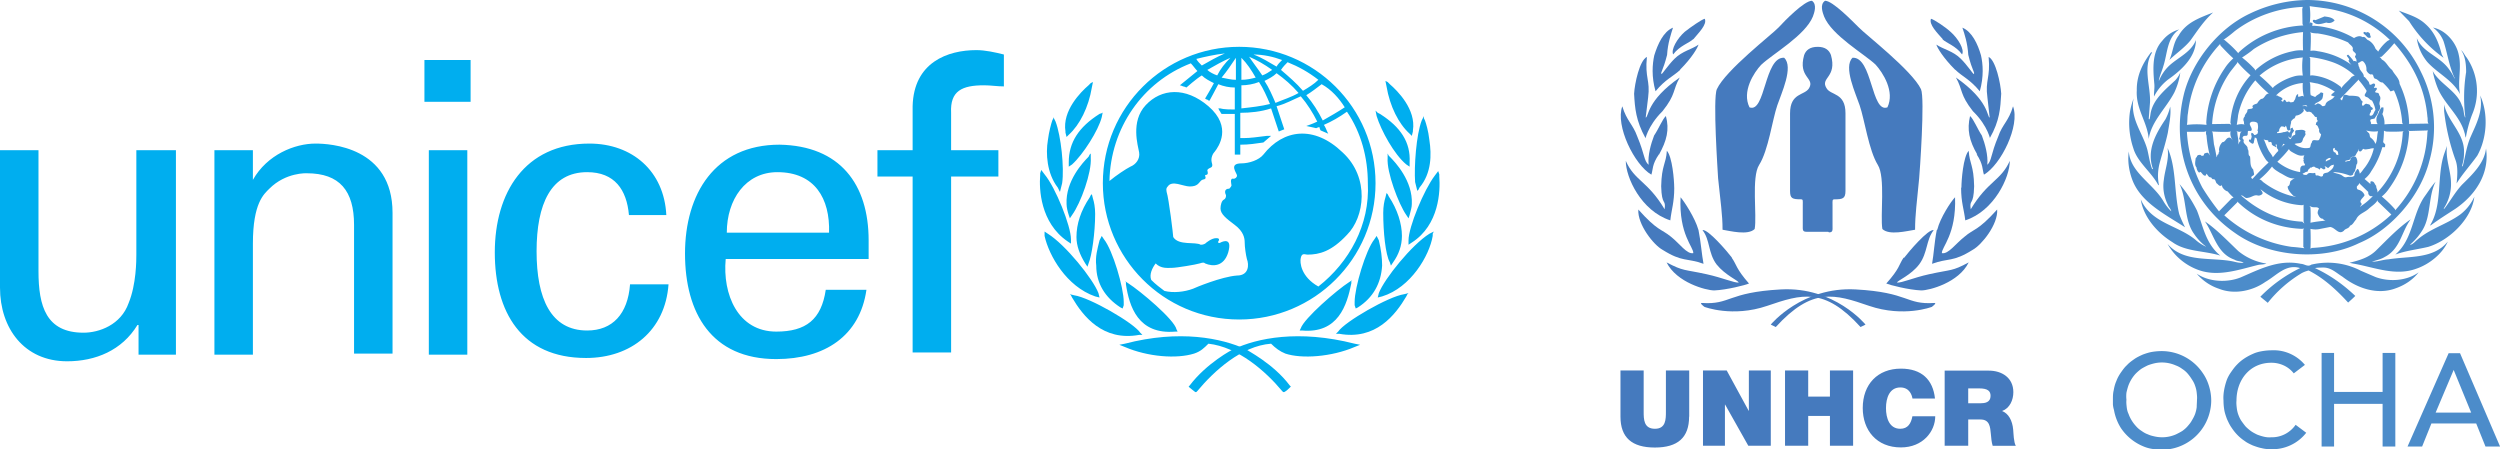 <svg xmlns="http://www.w3.org/2000/svg" height="98.862" width="550.303"><defs><clipPath id="a"><path transform="translate(.952 .273)" fill="#fff" d="M0 0h51.712v60H0z"/></clipPath></defs><path d="M402.6 51.149c.9 0 .78-.5.78-1.45v-4.57c0-.95-.1-1.25.45-1.25 1.8 0 2.4-.18 2.4-1.86v-17.09c0-4.63-3.3-3.87-4.2-5.56-1.4-2.3 2.4-2.3 1-7.26-.4-1.1-1.3-1.8-2.9-1.8-1.7 0-2.6.7-3 1.82-1.4 4.97 2.4 4.97 1.1 7.26-1 1.7-4.2.95-4.2 5.58v17.06c0 1.67.5 1.84 2.4 1.84.5 0 .4.3.4 1.25v4.5c0 .9-.1 1.4.8 1.4h4.8zm-14.9-36.92c-1.67 1.78-4.32 5.93-2.6 9.4 3.52 1.34 3.25-11.14 7.62-10.92 2.17 2-.64 7.9-1.5 10.48-1.1 3.2-1.95 9.88-4 13.12-1.73 2.7-.44 11.18-.98 14.1-1.46 1.46-5.4.43-7.07.16 0-3.35-.44-6-.98-11.34-.05-1.08-1.2-17.6-.27-19.6 1.9-4.16 12.2-12.1 13.6-13.6 1.26-1.38 5.62-5.86 7.32-5.86 1.2.8.5 2.7.22 3.46-1.67 4.17-8.9 8.27-11.34 10.6zm25.16 0c1.62 1.78 4.27 5.93 2.6 9.4-3.57 1.34-3.3-11.14-7.67-10.92-2.1 2 .7 7.9 1.56 10.48 1.1 3.2 2 9.88 4 13.12 1.7 2.7.5 11.18 1 14.1 1.5 1.46 5.4.43 7.2.16 0-3.35.4-6 .9-11.34.1-1.08 1.3-17.6.4-19.6-2-4.16-12.3-12.1-13.7-13.6-1.41-1.38-5.73-5.86-7.41-5.86-1.25.8-.5 2.7-.22 3.46 1.68 4.17 8.9 8.27 11.34 10.6zm-40.16-5.6c-.92.86-2.98 1.45-4.4 3.35-.53-1.03.88-3.52 2.55-4.98 1.3-1.03 3.7-2.7 4.4-2.87.6 1.25-1.4 3.14-2.5 4.5z" fill="#457abe" fill-rule="evenodd"/><path d="M369.84 15.389c-1.58 1.46-3.25 2.06-5.42 4.7-.92-3.2-.7-6-.28-7.9.77-2.48 2-5.24 4.12-6.1-.43 1.4-1.14 3.35-1.3 6-.92 3.62-1.46 3.73-1.24 4.22.2 0 1.4-1.9 2.86-3.36 1.73-1.73 3.9-2.1 5.3-3.13-.2.7-1.45 2.9-4.05 5.5z" fill="#457abe" fill-rule="evenodd"/><path d="M362.2 30.379c-2.1-3.8-2.33-6.55-2.5-9.75.12-2.22 1.2-7.35 2.82-8.1-.48 4.64.76 5.08.27 8.92 0 .2-.54 4.22-.54 4.43.7-.1.1-3.68 7.5-8.82-1.6 2.8-.8 3.68-3.8 7.42-3.4 3.35-3.9 6.65-3.7 5.9z" fill="#457abe" fill-rule="evenodd"/><path d="M365.18 33.949c-1.58 2.27-1.3 3.4-1.68 4.5-3.74-2.18-7.96-10.78-6.4-15.05.98 3.24 2.34 3.95 3.3 6.65 1.7 4.06 1.42 5.3 2.5 6.23-.22-2.1.5-4.6 1.2-6.44 1.02-1.5 1.83-3.6 2.6-4.3.8 3 .2 5.4-1.52 8.5z" fill="#457abe" fill-rule="evenodd"/><path d="M368.54 41.309c0 3.3-.6 4.76-.87 7.2-6.45-2.1-9.8-9.47-9.8-13.1 1.95 4.44 4.8 4.38 8.55 10.66.32-2.38-.65-.6-.76-5.08.1-4.7 1.08-4.88 1.25-7.8 1.2 1.3 1.62 6.5 1.62 8.12z" fill="#457abe" fill-rule="evenodd"/><path d="M373.88 50.669c.5 2.44.7 5.3 1.1 7.4-3.7-1.34-4.6-.3-9-3.07-2-1.08-5.57-5.63-5.35-8.88 4.3 4.8 5 4.2 7.2 6 1.9 1.5 3.5 3.9 4.9 3.6.1-1.3-3.2-4.1-2.8-12.3.8.9 3.2 4.6 3.9 7.1z" fill="#457abe" fill-rule="evenodd"/><path d="M381.19 56.729c1.14 1.62.87 2.33 3.8 5.68-.72.33-4.88 1.4-7.64 1.52-1.8 0-8.3-1.73-10.5-6.17 3.8 2 3.8 1.5 8.8 2.6 3.6.8 6.1 1.94 7.1 1.84-.2-.5-3-1.63-4.9-4-1.9-2.55-1.4-5.42-3.1-7.54 1.2-.32 5.6 4.88 6.5 6.07zm46.37-48.1c.87.86 2.98 1.45 4.33 3.35.6-1.03-.86-3.52-2.54-4.98-1.1-1.03-3.6-2.7-4.3-2.87-.5 1.25 1.4 3.14 2.6 4.5z" fill="#457abe" fill-rule="evenodd"/><path d="M430.44 15.389c1.5 1.46 3.18 2.06 5.35 4.7.92-3.2.7-6 .27-7.9-.7-2.48-2-5.24-4.1-6.1.48 1.4 1.13 3.35 1.3 6 .9 3.62 1.45 3.73 1.24 4.22-.22 0-1.4-1.9-2.87-3.36-1.7-1.73-3.9-2.1-5.4-3.13.2.7 1.5 2.9 4.1 5.5z" fill="#457abe" fill-rule="evenodd"/><path d="M438.01 30.379c2.16-3.8 2.32-6.55 2.5-9.75-.12-2.22-1.2-7.35-2.77-8.1.43 4.64-.8 5.08-.27 8.92 0 .2.5 4.22.5 4.43-.6-.1-.07-3.68-7.43-8.82 1.57 2.8.8 3.68 3.74 7.42 3.46 3.35 3.9 6.65 3.73 5.9z" fill="#457abe" fill-rule="evenodd"/><path d="M435.09 33.949c1.5 2.27 1.24 3.4 1.62 4.5 3.73-2.18 8-10.78 6.4-15.05-.93 3.24-2.34 3.95-3.26 6.65-1.7 4.06-1.4 5.3-2.4 6.23.2-2.1-.5-4.6-1.2-6.44-1-1.5-1.8-3.6-2.6-4.3-.7 3-.2 5.4 1.6 8.5z" fill="#457abe" fill-rule="evenodd"/><path d="M431.68 41.309c0 3.3.64 4.76.92 7.2 6.38-2.1 9.8-9.47 9.8-13.1-2 4.44-4.82 4.38-8.6 10.66-.34-2.38.64-.6.75-5.08-.1-4.7-1-4.88-1.2-7.8-1.2 1.3-1.6 6.5-1.6 8.12z" fill="#457abe" fill-rule="evenodd"/><path d="M426.32 50.669c-.5 2.44-.65 5.3-1.03 7.4 3.63-1.34 4.54-.3 8.93-3.07 2-1.08 5.63-5.63 5.4-8.88-4.32 4.8-5.13 4.2-7.2 6-1.93 1.5-3.56 3.9-4.97 3.6-.1-1.3 3.2-4.1 2.9-12.3-.9.9-3.3 4.6-3.9 7.1z" fill="#457abe" fill-rule="evenodd"/><path d="M419.01 56.729c-1.08 1.62-.8 2.33-3.8 5.68.77.33 4.9 1.4 7.7 1.52 1.8 0 8.28-1.73 10.44-6.17-3.7 2-3.7 1.5-8.7 2.6-3.6.8-6 1.94-7.1 1.84.2-.5 3.1-1.63 4.9-4 1.9-2.55 1.5-5.42 3.2-7.54-1.2-.33-5.6 4.87-6.5 6.07zm-28.13 15.26l-1.1-.54s6.9-8.4 18.7-7.74c11.78.65 10.97 3.4 17.3 2.98.7-.05-.54.86-.54.86s-6.17 2.38-13.8-.22c-7.57-2.6-12.5-4.16-20.56 4.66z" fill="#457abe" fill-rule="evenodd"/><path d="M409.54 71.989l1.1-.54s-6.83-8.4-18.63-7.74c-11.84.65-11.04 3.4-17.37 2.98-.7-.05.54.86.54.86s6.18 2.38 13.8-.22c7.63-2.6 12.56-4.16 20.57 4.66zM371.807 91.712c0 4.596-2.482 6.8-7.54 6.8-5.06 0-7.567-2.204-7.567-6.8v-10.16h5.106v9.026c0 1.69 0 3.804 2.482 3.804 2.414 0 2.414-2.114 2.414-3.804v-9.026h5.13v10.16zm3.057-10.16h5.224l4.827 8.86h.047v-8.86h4.827v16.566h-4.95l-5.098-9.05h-.047v9.05h-4.83m18.058-16.566h5.102v5.752h4.784v-5.752h5.101v16.566h-5.101v-6.565h-4.784v6.565h-5.102m28.052-10.395c-.094-.603-.556-2.439-2.673-2.439-2.385 0-3.155 2.32-3.155 4.553 0 2.226.76 4.545 3.144 4.545 1.698 0 2.384-1.207 2.674-2.76h5.025c0 3.324-2.71 6.865-7.558 6.865-5.362 0-8.4-3.794-8.4-8.672 0-5.239 3.294-8.671 8.4-8.671 4.552 0 7.06 2.42 7.5 6.576h-4.964zm12.278-2.23h2.384c1.952 0 2.53.604 2.53 1.648 0 1.482-1.301 1.626-2.248 1.626h-2.673V85.48zm-5.11 12.625h5.106v-5.78h2.71c2.023 0 2.132 1.65 2.276 3.23.073.866.145 1.734.398 2.565h5.094c-.47-.76-.506-2.746-.578-3.541-.18-2.06-1.048-3.577-2.446-4.12 1.698-.613 2.479-2.42 2.479-4.154 0-3.144-2.493-4.734-5.398-4.734h-9.72v16.549z" fill="#457abe" fill-rule="evenodd"/><g clip-path="url(#a)" transform="matrix(1.648 0 0 1.648 463.528 -.45)" fill="#4c8cca"><path d="M12.18 53.685c.035-.319 0-.638-.035-.956a3.883 3.883 0 00-.213-.921 3.184 3.184 0 00-.425-.85 6.268 6.268 0 00-.567-.78 3.22 3.22 0 00-.743-.637 3.261 3.261 0 00-.85-.46 4.573 4.573 0 00-2.834-.284 7 7 0 00-.92.283c-.284.142-.568.284-.85.46-.249.178-.497.39-.745.638a4.8 4.8 0 00-.991 1.63 8.87 8.87 0 00-.248.92 4.316 4.316 0 000 .957c-.036.319 0 .637.035.956.035.319.106.638.248.921.212.602.567 1.169.992 1.63.212.247.46.46.743.637.248.177.532.354.85.46.284.142.603.213.921.284a4.573 4.573 0 002.834-.284c.283-.141.567-.283.85-.46.248-.177.496-.39.708-.638.213-.248.425-.495.567-.779.177-.283.319-.567.425-.85.106-.319.177-.602.213-.92 0-.32.035-.638.035-.957zm-11.228 0c0-.425 0-.85.106-1.275.071-.425.178-.85.355-1.24.141-.39.354-.78.602-1.133.248-.355.496-.709.814-.992.284-.319.638-.567.992-.815s.744-.425 1.134-.602c.39-.142.814-.283 1.24-.354.424-.07.85-.106 1.274-.106a6.619 6.619 0 015.49 2.94c.496.708.815 1.523.992 2.373.177.85.177 1.735 0 2.55a6.594 6.594 0 01-6.446 5.313c-.425 0-.85-.036-1.275-.107a4.975 4.975 0 01-1.24-.354 6.666 6.666 0 01-2.975-2.444 6.665 6.665 0 01-.921-2.408c-.142-.46-.177-.921-.142-1.346zM25.108 50.143a3.598 3.598 0 00-1.346-1.063 3.91 3.91 0 00-1.665-.354c-2.798 0-4.64 2.232-4.64 5.065-.035.319 0 .638.036.956.035.32.106.638.212.921.107.284.248.602.425.85s.355.496.567.744c.213.213.46.425.708.602.248.177.532.32.815.46.283.107.602.213.921.284.319.071.638.106.956.071 1.31.035 2.515-.602 3.259-1.665l1.417 1.063a5.721 5.721 0 01-4.711 2.196c-.425 0-.85-.036-1.24-.142-.39-.07-.779-.212-1.169-.354-.39-.177-.779-.354-1.098-.602-.708-.46-1.31-1.098-1.77-1.807-.249-.354-.426-.743-.603-1.133-.141-.39-.283-.78-.354-1.204a7.738 7.738 0 01-.106-1.275c-.036-.425 0-.886.07-1.31.072-.426.178-.85.32-1.276.141-.425.354-.815.602-1.169.248-.354.496-.708.814-1.027.602-.637 1.346-1.098 2.16-1.452.39-.177.815-.283 1.24-.354a7.86 7.86 0 011.311-.106c1.665-.071 3.294.673 4.357 1.948l-1.488 1.133zM28.827 47.416h1.665v5.207h6.482v-5.207h1.7v12.503h-1.7v-5.703h-6.482v5.703h-1.665V47.416zM47.316 47.451h-1.523l-5.49 12.468h1.948l1.24-3.082h5.985l1.24 3.082h1.948L47.316 47.45zm-3.259 7.934l2.409-5.702 2.337 5.702h-4.746zM42.11 9.907a16.491 16.491 0 011.097 11.9c-1.133 4.499-4.959 9.104-9.386 10.945-4.994 2.444-12.078 1.842-16.54-1.346-6.128-4.214-8.643-11.51-6.801-18.736 1.133-4.25 4.534-8.572 8.713-10.555A18.168 18.168 0 0126.879.273a16.865 16.865 0 0115.23 9.634zm-14.877-8.82c.106.78.106 1.559 0 2.338l.106-.177.284.142-.036.354.213-.035a12.44 12.44 0 015.384 1.664v-.035c.318-.177.743-.354 1.098-.106.425-.142.495.354.814.425.425.248.744.637.921 1.098.07.141.319.283.354.425a5.617 5.617 0 011.275-1.453l.284-.141a15.409 15.409 0 00-8.926-4.25c-.673-.107-1.204-.142-1.77-.248zm-.92.107c-3.26.142-6.447 1.24-9.068 3.223-.496.425-.992.815-1.523 1.169h.106c.673.567 1.31 1.133 1.877 1.806l.036-.106c2.337-2.196 5.419-3.471 8.642-3.613l-.106-.177-.036-2.019.071-.283zm2.904 1.275l-1.205.496c-.106-.036-.283-.106-.354.035v.142c.46.602 1.24.283 1.806.142A.996.996 0 0030.564 3c-.32-.425-.886-.46-1.346-.531zm-1.948 2.09l.106.177c.035.779 0 1.558-.036 2.337.32-.07.638-.035.957.036 1.629.248 3.187.85 4.533 1.842a1.854 1.854 0 01-.425-.602l.107-.036c0-.283-.284-.425-.32-.637l.178-.107c.283.284.531.567.744.886.177-.106.319.035.46.141.248.142.106.46.284.638.035.496.637.78.602 1.275l.177.106.496.602.106.355c.248.106.354-.177.602-.142.319.177-.035.425 0 .602.142 0 .283-.106.354.035.071.142-.142.32-.212.425 0 .178.141.142.283.178.142 0 .248.141.248.283v.035c.425.46-.142.921.106 1.382.071.283 0 .602-.248.814 0 .355-.319.602-.46.921l-.496.107c-.248.212.177.495-.036.637h.957l-.106-.106c-.142-.39-.107-.85.141-1.204.106-.32.248-.638.46-.921h.249c.035.283 0 .602-.142.885.212.425.319.886.283 1.381a19.32 19.32 0 012.48-.035l-.107-.142a12.34 12.34 0 00-1.098-4.356c-.177 0-.318.141-.496.106l-.106-.177a8.249 8.249 0 00-.92-.992c-.426.036-.638-.46-.992-.496-.355-.141-.107-.708-.602-.566a.992.992 0 01-.567-.567c.035-.46-.106-.885-.46-1.204-.32-.106-.426.283-.744.212-.178-.106-.107-.318-.142-.46-.035-.142-.177-.213-.177-.425.425-.496-.46-.496-.284-1.027-.035-.355-.425-.496-.637-.815a14.97 14.97 0 00-4.073-1.204c-.354 0-.673-.036-.992-.142l-.035-.035zm7.65 0c-.177.177-.319-.142-.496.035l.036.213c.354.141.425.637.885.495.142-.141-.106-.318-.035-.495-.107-.142-.213-.248-.39-.248zM19.76 6.825c-.495.426-1.027.78-1.558 1.134.602.46 1.17.992 1.7 1.558l.036.177a10.505 10.505 0 015.065-2.585c.425-.106.885-.142 1.346-.106a28.134 28.134 0 010-2.444c-2.373.212-4.64.991-6.588 2.266zm18.773-.779a20.508 20.508 0 01-1.7 1.807l-.284.035c.177.035.248.283.354.354.603.319.78.957 1.347 1.382.318.637.991 1.133.991 1.841a13.423 13.423 0 011.275 5.242l-.035.107h.177l2.444-.036c-.177-.248-.07-.602-.142-.885-.319-3.79-1.912-7.013-4.427-9.847zm-23.27.107c-2.374 2.55-3.897 5.773-4.286 9.244-.107.496-.036 1.027-.142 1.558a10.81 10.81 0 012.621 0l-.035-.318a14.17 14.17 0 012.479-7.261c.319-.496.708-.921 1.133-1.31-.566-.497-1.133-1.099-1.7-1.701l-.07-.212zm11.121 1.735l-.142.07a10.053 10.053 0 00-5.702 2.41 19.682 19.682 0 011.77 1.664l.142-.177a7.838 7.838 0 012.586-1.346c.425-.142.85-.177 1.275-.142a9.687 9.687 0 010-2.479h.071zm.815 0l.106.177v2.302l.248-.035a7.293 7.293 0 013.86 1.558l.036.178c.354-.567.956-.957 1.381-1.523l.425-.213-.177-.106a8.42 8.42 0 00-3.046-1.736 14.198 14.198 0 00-2.762-.602h-.071zm-9.634.638v.141l-.921 1.17a13.496 13.496 0 00-2.444 7.012l2.302-.035.248.106-.106-.248a10.269 10.269 0 012.692-6.34c-.638-.567-1.24-1.133-1.771-1.806zm16.15 2.373l-.035.106-2.373 2.48.248.212c.036-.177.142-.354.177-.602.177-.284.496-.107.78-.036.39 0 .814 0 1.204.107.319.141.319.53.602.672l-.106.32c.106.637.354-.178.673 0 .141.035.318.035.425.176.035.284.354.248.354.46 0 .142-.177.142-.248.213.106.248-.283.425-.142.709.496.106.496-.46.744-.744-.07-.46-.248-.886-.46-1.275-.284-.036-.46-.425-.744-.46-.567-.249.106-.567 0-.886a10.42 10.42 0 00-1.098-1.452zm-13.742.106a10.196 10.196 0 00-2.302 4.675c-.036.425-.106.815-.177 1.275.354-.106.708-.141 1.062-.035-.177-.106-.035-.354-.141-.46-.071-.213-.036-.461.141-.603 0-.354.355-.496.355-.814 0-.319.495-.142.673-.319.141-.036 0-.177 0-.283.177-.248.425-.248.637-.355.142-.248.319-.46.531-.602.496 0 .496-.708 1.028-.708a17.015 17.015 0 01-1.807-1.771zm7.261.248c.177.46 0 1.204.142 1.735l.602.248c.177-.283.567-.354.744-.637l.318.106c0 .248-.035.46-.106.708-.248.46-.779.496-1.062.815.177.106.318-.106.46-.142a.973.973 0 01.567.355c.141.035.283 0 .425-.107.106-.708.956-.602 1.24-1.24l-.213.036c-.035-.106-.248-.035-.248-.177.142-.177.319-.319.496-.425a7.862 7.862 0 00-2.338-1.098c-.283-.035-.673-.142-1.027-.177zm-4.498 1.77h.177c.177.178.531.178.673.426.106.141-.142.141-.142.283l.142.106c.177.036.142-.106.177-.177.248-.212.248.248.46.248a.371.371 0 01.46.036v.035c.143-.106.426 0 .461-.248.284-.283.142-.673.496-.885.142.106 0 .177.036.318.283.107.566-.247.779.036a6.474 6.474 0 01-.142-1.842 5.725 5.725 0 00-3.577 1.665zm4.144 1.382c-.142-.142-.425-.035-.602 0 .177.177.106.46.177.673-.248.354-.638.602-1.063.638-.106.141-.106.425-.354.425-.106.177-.354.283-.283.531a2.982 2.982 0 00-.142.956c-.496.32-.354-.425-.602-.566l-.07.212-.249-.106h-.283c-.106.177-.284.319-.248.602-.036.142-.319.07-.283.283.283 0 .602-.035.885-.141.177.035.354-.107.567-.107l.141.177h.036c.141-.07.212-.247.141-.425 0-.177.213-.177.32-.248l.035.248c.354.142-.107.425-.142.638-.035.212 0 .567-.319.46l-.106-.141H24.4c0 .141.106.283.247.354.213-.177.213-.496.603-.567.177-.177-.107-.46.177-.637.46 0 .92-.177 1.24.141 0 .142-.107.248.035.355-.071.212-.177.39-.319.566l-.106.32c-.142.495-.673.282-1.063.46.531.425 1.204.637 1.877.53.355 0 .177-.46.425-.708.071-.602.638-.177.957-.354.141-.248.248-.496.283-.779a.572.572 0 01-.248-.638c-.142-.177-.142-.566-.46-.602l.035-.177c0-.177.177-.248.248-.354-.177-.142-.142-.425-.142-.531-.318.106-.354-.319-.602-.425-.035-.177-.283-.248-.46-.284-.425.177-.46-.318-.78-.425v-.283c.142-.142.355 0 .567 0l-.035-.07zm-7.367 2.125c-.673.248.106.744-.036 1.134-.106.212-.354 0-.496.141l-.035.46c-.106.284-.425.036-.602.249-.177.212 0 .354.106.46-.248.531.567.673.496 1.204.248.32-.035.744.319.992.106.567-.071 1.275.425 1.736l.106.531c.106.354-.425.283-.354.602l.142.142c.708-.78 1.416-1.523 2.16-2.196l-.319-.319c-.602-.885-1.062-1.877-1.275-2.904l-.248-.142c-.035.248-.106.496-.141.744l-.107.106c-.177 0-.283-.142-.46-.248-.035-.07-.142-.212 0-.319l.177.036.106-.354c.036-.177-.141-.355 0-.567.177 0 .284.177.354.283.178.036.284-.106.426-.141 0-.142.177-.32 0-.425a1.695 1.695 0 000-1.028c-.248-.212-.567-.177-.744-.177zm15.265 1.17l.284.282c.283.178.106.567.354.709.283.212.496.496.602.815l.106-.248c.142-.46.107-.992.248-1.453a3.963 3.963 0 01-1.594-.106zm5.774.07l-.142-.106.106.212a14.082 14.082 0 01-2.656 7.544c-.284.426-.602.78-.992 1.098.673.567 1.31 1.17 1.877 1.842l.036-.141a16.413 16.413 0 004.18-10.343l.07-.177h-.07l-2.41.071zm-3.4-.035c0 .495-.036.991-.107 1.523l.284.318-.036.355h-.354a11.1 11.1 0 01-1.488 3.223c-.212.39-.53.743-.885 1.027l.78.673v-.177c0-.107.034-.248.176-.177.354 0 .354.354.602.602-.035.318.248.566.142.885a12.608 12.608 0 003.4-8.04l.106-.142c-.779.071-1.558.071-2.337.036l-.283-.106zm-19.729 0l.142.177c0 .566.248 1.098.106 1.664.106-.141.142-.354.319-.46.035-.142-.177-.177-.177-.354.177-.319 0-.815.425-.957-.284.107-.603.107-.815-.07zm-4.038.07l-.248.071h-2.302c.142 2.586.85 5.136 2.054 7.438a32.222 32.222 0 002.232 3.188l1.7-1.736.248-.106a5.613 5.613 0 01-.78-.814c-.283-.071-.53-.284-.708-.567l-.106-.319-.035.106c-.284.142-.426-.177-.603-.283-.177-.106-.141-.638-.495-.567-.142 0-.178-.141-.284-.248-.319.036-.425-.318-.602-.496l-.106.248c-.319.107-.46-.318-.709-.496l-.177.107c-.212-.177-.318-.425-.354-.709-.283-.318-.142-.814-.106-1.204.035-.106.177-.142.177-.283.106-.177.283-.177.46-.177l.177.141c.107-.035.355 0 .284-.248.142-.141.354-.177.567-.177.106.177.212.355.354.496l-.142-.177c-.212-.85-.354-1.7-.425-2.586v-.07.035a.87.87 0 01-.035-.602l-.036.035zm3.294 0l-.177.071c-.78.036-1.558 0-2.338-.035l.107.141.177 1.559c.141.567.248 1.133.354 1.735.106-.141.035-.354.283-.425-.106-.177.177-.354.036-.495 0-.425.177-.815.46-1.098.425 0 .46-.602.921-.602.248 0 .354.283.46.354-.283-.355-.389-.815-.283-1.205zm4.392 1.028c.248.46.354.92.602 1.38.142.355.496.674.638 1.063.248-.283.46-.602.708-.814a.286.286 0 00-.106-.319c-.106-.177 0-.425-.142-.602-.248.106.107.283 0 .425l-.212-.142a.61.61 0 01-.425-.354c.177-.106-.036-.142-.107-.248l-.177.036h-.141c.106-.425-.425-.142-.638-.425zm2.621.637a.973.973 0 01-.354.567c.212-.142.354-.425.602-.425l-.248-.142zm6.659.708a.68.68 0 00.142.425c.318-.035.177.426.496.355.177-.036 0-.177.035-.32-.035-.212-.283-.282-.46-.424l.035-.142c-.07-.106-.177 0-.248.106zm4.817 0c-.248 0-.567.142-.744-.035l-.142.106c-.106.142-.177.284-.354.248-.177-.035-.141-.248-.177-.354l-.035.283c-.142.178-.248.39-.354.603-.178.177-.46.141-.638.283-.035.425-.46.319-.744.46l.036.107.354-.107c.354.107.283-.354.46-.495.177-.036.354-.178.567-.036.177.248.248.567.177.886-.177.177-.106.53-.248.779.036.283-.319.425-.283.673-.142.106-.284.177-.46.141-.674-.247-1.382-.425-2.126-.46l-.07.035c.318.142.672.177.991.32.319.14.46.424.815.318.354-.106.814.106 1.027-.248-.036-.319.212-.567.354-.815l.106-.035c.142.177.213.425.248.638.248-.213.425-.532.638-.78a6.63 6.63 0 001.24-2.62c-.213 0-.426.035-.638.106zm-10.697 0c-.46.603-.991 1.17-1.558 1.7.885.709 1.913 1.205 3.046 1.382.035-.248-.035-.496.106-.708.107-.142.284-.213.46-.142l.107-.248c-.248-.035-.142-.319-.248-.46l.07-.178c-.176-.141.107-.283-.035-.425l.178-.141c-.567.283-1.098-.036-1.559-.284-.177-.106-.496-.248-.567-.496zm4.924 1.453v.248c.177-.248.637-.178.637-.496-.248-.071-.46.141-.637.248zm.991.673c-.283 0-.425.177-.602.354s-.354-.248-.566-.142l.106.106v.177c-.284.284-.425-.141-.673-.106v.106l-.106.142c-.178-.283-.496-.177-.709-.425l-.283.071c-.036.142-.319 0-.284.177-.247.106-.247.319-.354.46-.283-.035-.354.213-.637.213l.106.142c.177.07.354.07.496.035.248-.425.708-.106.992-.248.248.036.035.284.248.354.354-.106.602.32.885.036 0-.425.425-.354.673-.46.354-.249.815-.567.78-1.063l-.072.07zm-8.181.212a9.863 9.863 0 01-1.7 1.736c.283 0 .424.318.637.425a10.655 10.655 0 004.286 1.912l-.39-.177c-.319-.354-.744-.744-.744-1.24.32-.106.284-.46.354-.672.248-.248.532-.425.886-.496-.85.354-1.594-.319-2.267-.638-.319-.212-.815-.46-1.062-.85zm11.759 2.338l-.071-.142c-.07.177-.213.319-.354.46 0 .142-.036.32.141.426.39.07.744.354.886.743-.142.355-.815.709-.425 1.098.141.177-.177.284-.142.46l.142-.14c.567-.355 1.062-.815 1.523-1.276h-.319a.523.523 0 01-.283-.567l-1.098-1.062zm-13.601.319l-.036-.036.036.036zm.283.354l-.212-.284.212.284zm.036.035c.035.177.318.319.247.602-.177.177-.425.284-.672.213-.46-.106-.815.283-1.276.319-.425.141-.566-.355-.92-.32 2.337 2.055 5.064 3.366 8.181 3.507l.284.248-.107-.283v-2.232l-.177.071a9.64 9.64 0 01-5.56-2.125zm15.655 1.63l-.036-.178c-.248.46-.779.78-1.133 1.098-.567.567-1.417.709-1.736 1.488-.283.283-.425.708-.814.815-.142.425-.602.354-.815.673-.708.637-1.133-.425-1.842-.496l-1.275.248a2.882 2.882 0 01-1.346 0c.036.885.036 1.77 0 2.656l.177-.106c3.967-.177 7.722-1.736 10.626-4.463l-1.806-1.736zm-18.772 0v.106l-1.736 1.735a17.117 17.117 0 008.997 4.215c.566.036 1.133.106 1.7.177l-.142-.177v-2.302l.106-.142-.283.036c-3.259-.107-6.34-1.382-8.642-3.649zm9.634.602l.141.177c.036.673.036 1.381 0 2.054.673-.142 1.346-.213 2.02-.283-.142-.036-.284-.107-.355-.248-.425 0-.602-.46-.708-.744 0-.213.07-.425.177-.602-.177-.319-.709-.107-.992-.248l-.283-.106zM42.711 3.496c1.24 1.098 1.771 2.515 2.16 4.038l.249.46a17.305 17.305 0 01-4.605-4.887L39.134 1.69c1.204.496 2.515.814 3.577 1.806zM11.294 5.692c-.814.992-1.877 1.7-2.798 2.586.496-1.063.496-2.303 1.24-3.259 1.027-1.806 2.94-2.409 4.604-3.081-1.24 1.098-2.125 2.479-3.046 3.754z"/><path d="M47.138 7.57c.425 1.806-.177 3.506.177 5.277-.956-1.878-3.046-2.798-4.392-4.322-.744-.92-1.24-2.018-1.381-3.152.815 1.913 2.975 2.373 4.215 4.038.319.425.602.85.814 1.346l.036-.035c-.744-1.559-.956-3.26-1.488-4.924a4.053 4.053 0 00-1.416-1.842c1.7.32 3.116 2.02 3.435 3.613zM9.807 4.205C8.142 5.338 8.249 7.428 7.682 9.128c-.177.637-.46 1.204-.602 1.877l.035.035c.319-.779.78-1.452 1.381-2.018 1.205-1.098 2.94-1.807 3.542-3.4 0 2.266-1.948 4.037-3.719 5.277a6.855 6.855 0 00-1.877 2.267c-.035-.567.106-1.134.036-1.736-.178-1.983-.32-4.215 1.062-5.702a4.329 4.329 0 012.267-1.523z"/><path d="M48.2 7.959a7.93 7.93 0 01.744 7.58 15.6 15.6 0 00-.85 3.116c-.106-.177-.106-.46-.177-.637-.602-2.303-2.762-3.896-3.613-6.057a11.978 11.978 0 01-.637-2.196c.956 1.736 3.259 2.657 3.896 4.605.283.495.213 1.098.425 1.593l.035-.035a21.418 21.418 0 01.107-6.021c0-1.063-.107-2.125-.673-2.94.319.248.46.673.744.992zM6.194 7.286c-1.275 1.983-.212 4.427-.283 6.623l-.177 2.267.106.035c.07-.248.106-.53.142-.779.319-1.842 1.877-3.117 3.294-4.427.283-.319.531-.673.673-1.063-.107.921-.39 1.807-.78 2.657-1.098 2.125-3.081 3.86-3.435 6.233-.177-2.266-1.736-4.002-1.594-6.481-.035-1.984.78-3.613 1.913-5.1l.141.035z"/><path d="M49.619 21.064c-.886 1.24-1.984 2.444-2.763 3.719.106-1.027.213-2.267-.177-3.223a28.865 28.865 0 01-1.488-6.446v-.886c.496 2.338 2.798 3.896 2.657 6.517 0 .602-.106 1.17-.284 1.736l.036.035.106-.141c.319-1.275.496-2.621 1.027-3.826.744-1.7 1.7-3.435 1.275-5.525 1.17 2.586.85 5.844-.39 8.04zM5.557 20.285c.213.885.32 1.771.638 2.586l.106-.036c-.885-2.444.354-4.675 1.665-6.623a7.006 7.006 0 00.637-1.7c.142 1.098-.141 2.373-.318 3.506-.32 1.488-.78 2.834-1.134 4.215-.212.921-.248 1.877-.035 2.798l-.142-.106c-.92-1.7-2.763-3.01-3.294-4.852a10.586 10.586 0 01-.46-4.818c.106-.637.283-1.24.496-1.841-.532 2.692 1.24 4.604 1.841 6.871z"/><path d="M46.111 25.066a5.995 5.995 0 01-.991 3.082h.106c.815-1.063 1.417-2.196 2.373-3.223 1.452-1.417 2.975-2.905 3.188-4.817.496 3.294-1.346 6.163-4.073 8.04-1.134.744-2.232 1.417-3.365 2.267v-.106c1.664-2.763.814-6.518 1.877-9.564l.354-.991c-.248 1.841.602 3.435.531 5.312zM9.807 28.856c.212.602.495 1.205.779 1.771-2.55-1.664-5.986-3.33-7.084-6.446-.425-1.204-.602-2.444-.425-3.684.177 2.798 3.223 4.286 4.604 6.624a6.54 6.54 0 001.063 1.381c-.035-.319-.354-.567-.46-.885-.496-1.027-.709-2.16-.532-3.294.142-1.417.744-2.763.496-4.286 1.204 2.621.85 5.915 1.559 8.82z"/><path d="M42.357 30.91a8.106 8.106 0 01-1.735 2.055c.248 0 .425-.177.602-.319 1.842-1.806 4.18-2.302 6.163-3.754a6.297 6.297 0 001.842-2.338c-.355 2.975-3.365 5.844-6.163 6.694-1.488.354-2.975.496-4.392 1.027 2.373-2.054 2.231-5.242 3.86-7.686.496-.673.921-1.381 1.523-2.054-.991 1.948-.602 4.498-1.7 6.375zM12.18 28.396c.815 2.054 1.134 4.392 3.118 6.02-2.126-.672-4.605-.495-6.411-1.806-2.02-1.24-3.86-3.364-4.215-5.702 1.417 3.188 4.923 3.436 7.296 5.384.425.39.886.673 1.382.92v-.035a6.968 6.968 0 01-1.559-1.665c-1.381-1.912-.92-4.604-1.948-6.658.921 1.062 1.7 2.267 2.338 3.542z"/><path d="M37.257 34.594c-.496.319-1.134.425-1.7.637.779 0 1.487-.283 2.195-.318 2.799-.46 5.986 0 7.934-2.373-.743 1.664-2.514 3.046-4.18 3.612-2.833 1.063-5.701-.212-8.464-.673l-.496-.106c1.275-.319 2.586-.673 3.577-1.665 1.523-1.487 2.905-2.975 4.605-4.144-1.24 1.665-1.382 3.967-3.471 5.03zM17.705 33.815a7.837 7.837 0 003.754 1.665c-.318.141-.779.106-1.098.177-2.479.602-5.206 1.593-7.792.743a7.783 7.783 0 01-4.321-3.541c2.267 2.585 5.915 1.7 8.926 2.373.39.106.814.177 1.24.141-.355-.248-.886-.177-1.24-.425-2.338-.814-2.728-3.365-3.932-5.1 1.559 1.062 2.94 2.515 4.463 3.967z"/><path d="M36.052 37.286c1.842.673 4.18.496 5.738-.637-.779.991-1.841 1.7-3.046 2.125-2.514.956-5.206-.036-7.154-1.559-.815-.496-1.523-1.24-2.586-1.204-.354 0-.708 0-1.062.07 1.983.922 3.79 2.197 5.383 3.72-.319.319-.637.602-.956.885-1.559-1.7-3.294-3.294-5.278-4.285-.39.106-.779.248-1.098.46a16.82 16.82 0 00-4.356 3.86l-.992-.814a18.997 18.997 0 015.313-3.825c-1.913-.602-3.188 1.027-4.64 1.842-1.7 1.204-4.144 1.735-6.198.92a6.669 6.669 0 01-2.975-2.018c1.593 1.098 4.037 1.24 5.88.496 2.478-1.063 5.064-2.444 8.04-1.807.46 0 .92.46 1.38.107a9.558 9.558 0 016.624.814"/></g><path d="M272.772 10.305c-16.459 0-30.012 13.312-30.012 30.012 0 16.458 13.311 30.012 30.012 30.012 16.458 0 30.012-13.312 30.012-30.012 0-16.7-13.554-30.012-30.012-30.012m23.235 13.312c-1.452.968-3.146 1.936-4.84 2.904-.969-1.936-2.179-3.872-3.631-5.567 1.21-.726 2.42-1.694 3.388-2.42 2.179 1.21 3.873 3.146 5.083 5.083m-12.586-9.924c2.42.968 4.599 2.179 6.777 3.873-.968.968-2.178 1.694-3.388 2.42-1.453-1.694-3.147-3.146-4.841-4.598.484-.727.968-1.21 1.452-1.695m2.42 6.777c-1.694.968-3.388 1.452-5.082 2.179-.726-1.695-1.452-3.389-2.42-4.841.968-.484 1.936-.968 2.662-1.694 1.694 1.21 3.388 2.662 4.84 4.356m-3.63-7.26c-.484.483-.968.967-1.21 1.451-1.694-.968-3.147-1.936-5.083-2.662 2.178 0 4.357.484 6.293 1.21m-2.178 2.179c-.726.484-1.452.968-2.179 1.21-.968-1.452-1.936-2.663-2.904-4.115 1.694.726 3.389 1.694 5.083 2.905m-6.777-2.663c1.21 1.21 2.178 2.663 3.146 4.357-.968.242-1.936.484-3.146.484v-4.84zm0 6.051c1.21 0 2.662-.242 3.872-.726.968 1.452 1.695 3.146 2.42 4.84-1.936.485-4.114.727-6.292.969v-5.083zm-1.21-6.05v4.84c-.968 0-1.937-.242-3.147-.484 1.21-1.452 2.179-2.905 3.147-4.357m-4.115 3.873c-.726-.242-1.694-.726-2.178-1.21 1.694-.969 3.388-1.937 5.082-2.663-1.21 1.21-2.178 2.42-2.904 3.873m1.694-4.84c-1.694.725-3.388 1.693-5.082 2.661-.484-.484-.969-.968-1.21-1.452 1.936-.484 4.114-.968 6.292-1.21m20.573 51.311c-3.872-2.178-4.114-5.325-3.872-6.293.242-1.21.968-.726 1.452-.726 2.662 0 5.325-.726 8.713-4.356 3.873-3.873 5.083-12.586-.968-18.153-6.293-6.05-13.07-5.083-17.427.484-.968 1.21-3.146 1.936-4.84 1.936-2.905 0-.968 2.179-.968 2.663s-.484.726-.726.726c-.969-.242-.484 1.21-.484 1.452s-.485.726-.485.726c-1.21 0-.968.968-.726 1.452 0 .242 0 .726-.484.969-.484.242-.726 1.21-.726 1.936 0 1.21 1.21 2.178 3.147 3.63 1.936 1.452 2.178 2.905 2.178 3.873 0 .968.242 2.662.484 3.63.484 1.21.484 3.63-2.178 3.63-3.389.243-9.198 2.663-9.682 2.905-1.936.726-4.356.968-6.293.484-.968-.726-1.936-1.452-2.904-2.42-.484-1.21.242-2.662.968-3.63 1.21 1.21 2.663.968 3.63.968.969 0 5.325-.727 6.052-.969.726-.242.968-.242 1.21 0 1.694.727 4.114.727 5.082-2.42.969-3.388-1.21-2.42-1.694-2.178-.242.242-.726 0-.484-.242.484-.726-.242-.726-.484-.726-.968 0-2.178.968-2.42 1.21-.484.242-.726.242-.968.242-1.21-.726-4.841.242-6.051-1.694 0-.484-.968-8.472-1.452-9.924 0-.242-.242-.726.242-1.21.968-1.452 3.388 0 4.84 0 1.694 0 1.937-.726 2.42-1.21.485-.484.727-.242.969-.484s0-.484 0-.726.242 0 .484-.242 0-.726 0-.968c.484-.726 1.452-.242.968-1.695-.242-.968.242-1.936.726-2.42.726-.968 3.873-5.325-1.452-9.923-5.083-4.357-10.408-3.873-13.796-.242-3.389 3.63-1.694 8.955-1.452 10.407s-.726 2.662-1.937 3.147c-.968.484-3.146 1.936-4.598 3.146.242-11.618 7.26-21.783 17.91-25.898.484.484.968 1.21 1.452 1.695-1.21.968-3.872 3.146-3.872 3.146s.242 0 .726.242c.242 0 .726.242.726.242s2.178-1.936 3.389-2.662c.726.726 1.694 1.21 2.662 1.694-.484.968-1.936 3.388-1.936 3.388s.242.242.484.242c.242.242.484.242.484.242s1.452-2.662 1.936-3.63c1.21.484 2.42.726 3.63.726v4.84c-.725 0-2.42 0-3.146-.241h-.484l.242.484c.242.242.242.484.484.726h2.905v8.955h1.21v-2.178c1.936 0 3.388-.242 5.082-.484l1.695-1.452h-.968c-1.937.242-3.63.484-5.083.484h-.726v-5.567c2.178 0 4.598-.242 6.777-.968l1.694 5.082 1.21-.484-1.694-5.082c1.936-.484 3.63-1.453 5.325-2.179 1.452 1.695 2.662 3.63 3.63 5.567-.968.484-2.42.968-2.42.968 1.21.242 2.178.484 2.178.484s.484-.242.726-.242c0 .242.242.726.242.726l1.694.726-.242-.484s-.484-1.21-.726-1.452c1.695-.726 3.389-1.694 5.083-2.904 3.146 4.598 4.599 10.165 4.599 15.732.484 9.197-4.115 17.426-10.892 22.751M240.097 18.292l-.484.484c-1.694 1.452-5.809 5.567-5.083 10.165v.242l.242.969.485-.484c2.42-2.179 4.356-6.051 5.082-10.408l.242-1.21-.484.242zM231.868 26.037l-.242.484c-.242.726-.726 2.42-.968 4.357-.484 2.904-.242 7.26 2.178 10.407l.242.484.242.484.484-1.936c.484-3.388-.242-10.407-1.452-13.554l-.484-.968v.242zM228.964 38.139v.484c-.242 2.904 0 10.407 6.05 14.522l.727.484v-.968c0-2.905-3.389-11.376-5.81-14.28l-.725-.968-.242.726zM229.932 51.45v.485c.968 4.356 4.84 11.133 11.133 13.311l.969.242-.243-.968c-1.21-3.146-7.26-10.65-11.133-13.07l-.726-.484v.485zM242.76 24.827l-.726.242c-4.6 2.904-6.777 6.293-6.777 10.65v.968l.726-.485c2.42-2.178 5.808-7.503 6.535-10.407l.242-1.21v.242zM239.855 34.024l-.242.484c-1.21 1.21-5.083 5.325-4.84 10.408 0 .726.242 1.694.484 2.42l.242.726.484-.726c1.936-2.662 4.356-9.44 4.114-12.586v-.968l-.242.242zM240.097 42.98l-.242.483c-1.936 2.905-2.904 5.81-2.904 8.714 0 1.936.726 3.872 1.936 5.808l.484.727.242-.727c.726-1.694 1.452-6.776 1.452-10.891 0-1.452-.242-2.662-.484-3.389l-.242-.968-.242.242zM242.276 52.419l-.243.484c-.484 1.936-.968 3.63-.726 5.567 0 3.872 1.937 7.018 5.325 9.197l.484.242.242-.726v-.726c0-3.147-2.42-11.376-4.356-13.796l-.484-.726-.242.484zM235.74 65.004l.243.484c2.42 4.115 6.777 9.682 14.764 8.23h.726l-.484-.484c-1.452-2.179-11.134-7.746-14.522-8.23l-.968-.242.242.242zM247.6 75.654l-1.21.242 1.21.484c5.083 2.178 11.376 2.662 15.248 1.452 1.453-.484 2.179-1.21 3.147-2.178 6.535.726 12.586 6.05 16.216 10.407l.242.242h.242c.484-.242.968-.726 1.21-.968l.242-.242-.242-.242c-3.63-4.84-9.439-7.745-9.681-7.987-5.325-2.42-14.522-4.357-26.624-1.21" fill="#00aeef"/><path d="M247.842 62.1v.484c.726 4.84 2.663 11.134 10.892 10.408h.484l-.242-.485c-.484-2.178-7.987-8.47-10.65-10.165l-.726-.484.242.242zM304.962 17.808l.242 1.21c.726 4.357 2.663 8.23 5.083 10.407l.484.485.242-.969V28.7c.726-4.598-3.388-8.713-5.083-10.165l-.484-.484-.484-.242zM313.433 25.553l-.484.968c-1.21 3.147-1.694 10.166-1.452 13.554l.484 1.936.242-.242.242-.484c2.663-3.146 2.663-7.26 2.179-10.407-.243-2.179-.727-3.63-.969-4.357l-.242-.484v-.484zM316.58 37.655l-.726.968c-2.42 3.146-5.81 11.375-5.81 14.28v.968l.727-.484c6.05-3.873 6.293-11.376 6.05-14.522v-.484l-.241-.726zM315.612 50.966l-.968.485c-3.873 2.42-9.924 9.923-11.134 13.07l-.242.967.968-.242c6.293-1.936 10.408-8.955 11.134-13.311v-.484l.242-.485zM302.784 24.343l.242 1.21c.968 3.146 3.872 8.471 6.535 10.65l.726.484v-.969c.242-4.356-1.936-7.745-6.535-10.65l-.484-.241-.484-.484zM305.446 33.782v.968c-.242 3.147 2.42 10.166 4.115 12.586l.484.726.242-.726c.242-.968.484-1.694.484-2.42.242-5.083-3.63-9.198-4.84-10.408l-.243-.242-.242-.484zM305.204 42.495l-.242.968c-.242.727-.484 1.937-.484 3.389 0 4.114.484 9.197 1.452 10.891l.242.727.484-.727c1.21-1.694 1.937-3.63 1.937-5.808 0-2.663-.968-5.81-2.905-8.714l-.242-.484-.242-.242zM303.026 51.935l-.484.726c-1.936 2.42-4.357 10.65-4.357 13.796v.726l.242.726.484-.242c3.389-2.179 5.083-5.325 5.325-9.197 0-1.695-.242-3.631-.726-5.567l-.242-.484-.242-.484zM310.045 64.52l-.968.242c-3.389.484-13.07 6.051-14.522 8.23l-.484.484h.726c7.987 1.452 12.343-4.115 14.764-8.23l.242-.484.242-.242zM271.562 76.864c-.242 0-6.051 3.147-9.682 7.987l-.242.242.242.242c.242.242.968.726 1.21.968h.242l.242-.242c3.631-4.356 9.682-9.923 16.217-10.407.968.968 1.936 1.694 3.146 2.178 3.63 1.21 10.166.726 15.248-1.452l1.21-.484-1.21-.242c-12.343-3.147-21.54-1.21-26.623 1.21M297.701 61.616l-.726.484c-2.662 1.694-9.923 7.987-10.65 10.165l-.241.485h.484c7.987.726 9.923-5.567 10.891-10.408v-.484l.242-.242zM93.425 13.21h10.165v9.197H93.425v-9.198zm.968 19.846h8.471v45.018h-8.47V33.056zM30.254 33.056h8.471v45.018h-8.229V71.54h-.242c-3.388 5.567-9.197 7.987-15.49 7.987C5.324 79.526 0 72.266 0 63.31V33.056h8.471V59.68c0 7.745 1.694 13.554 9.924 13.554 3.388 0 8.229-1.695 9.923-6.535 1.694-4.115 1.694-9.44 1.694-10.65V33.056zM55.668 39.59c3.146-5.566 9.197-7.986 13.796-7.986 3.146 0 16.942.726 16.942 15.248v30.98h-8.471V49.514c0-7.503-3.147-11.375-10.408-11.375 0 0-4.598-.242-8.229 3.388-1.21 1.21-3.63 3.147-3.63 12.102v24.445h-8.471V33.056h8.47v6.535zM138.443 47.336c-.484-5.567-3.146-9.44-9.197-9.44-7.987 0-11.134 7.02-11.134 17.427 0 10.408 3.147 17.427 11.134 17.427 5.567 0 8.955-3.631 9.44-10.166h8.47C146.43 72.75 138.927 78.8 129.004 78.8c-14.28 0-20.089-10.165-20.089-23.235s6.535-23.961 20.815-23.961c9.44 0 16.458 6.05 16.942 15.732h-8.229zM159.742 57.017c-.726 7.745 2.662 15.975 11.134 15.975 6.535 0 9.923-2.663 10.891-9.198h8.955c-1.452 10.166-9.197 15.248-19.846 15.248-14.28 0-20.09-10.165-20.09-23.235s6.536-23.961 20.816-23.961c13.312.242 19.604 8.713 19.604 21.057v4.114h-31.464zm22.751-5.808c.242-7.504-3.146-13.312-11.375-13.312-7.02 0-11.134 6.05-11.134 13.312h22.51zM200.888 77.59V38.865h-7.745v-5.809h7.745v-9.681c.242-9.682 7.745-12.344 14.038-12.344 1.936 0 4.114.484 6.05.968v7.02c-1.452 0-2.904-.243-4.356-.243-4.84 0-7.503 1.21-7.261 6.05v8.23h10.407v5.809H209.36V77.59h-8.471z" fill="#00aeef"/></svg>
